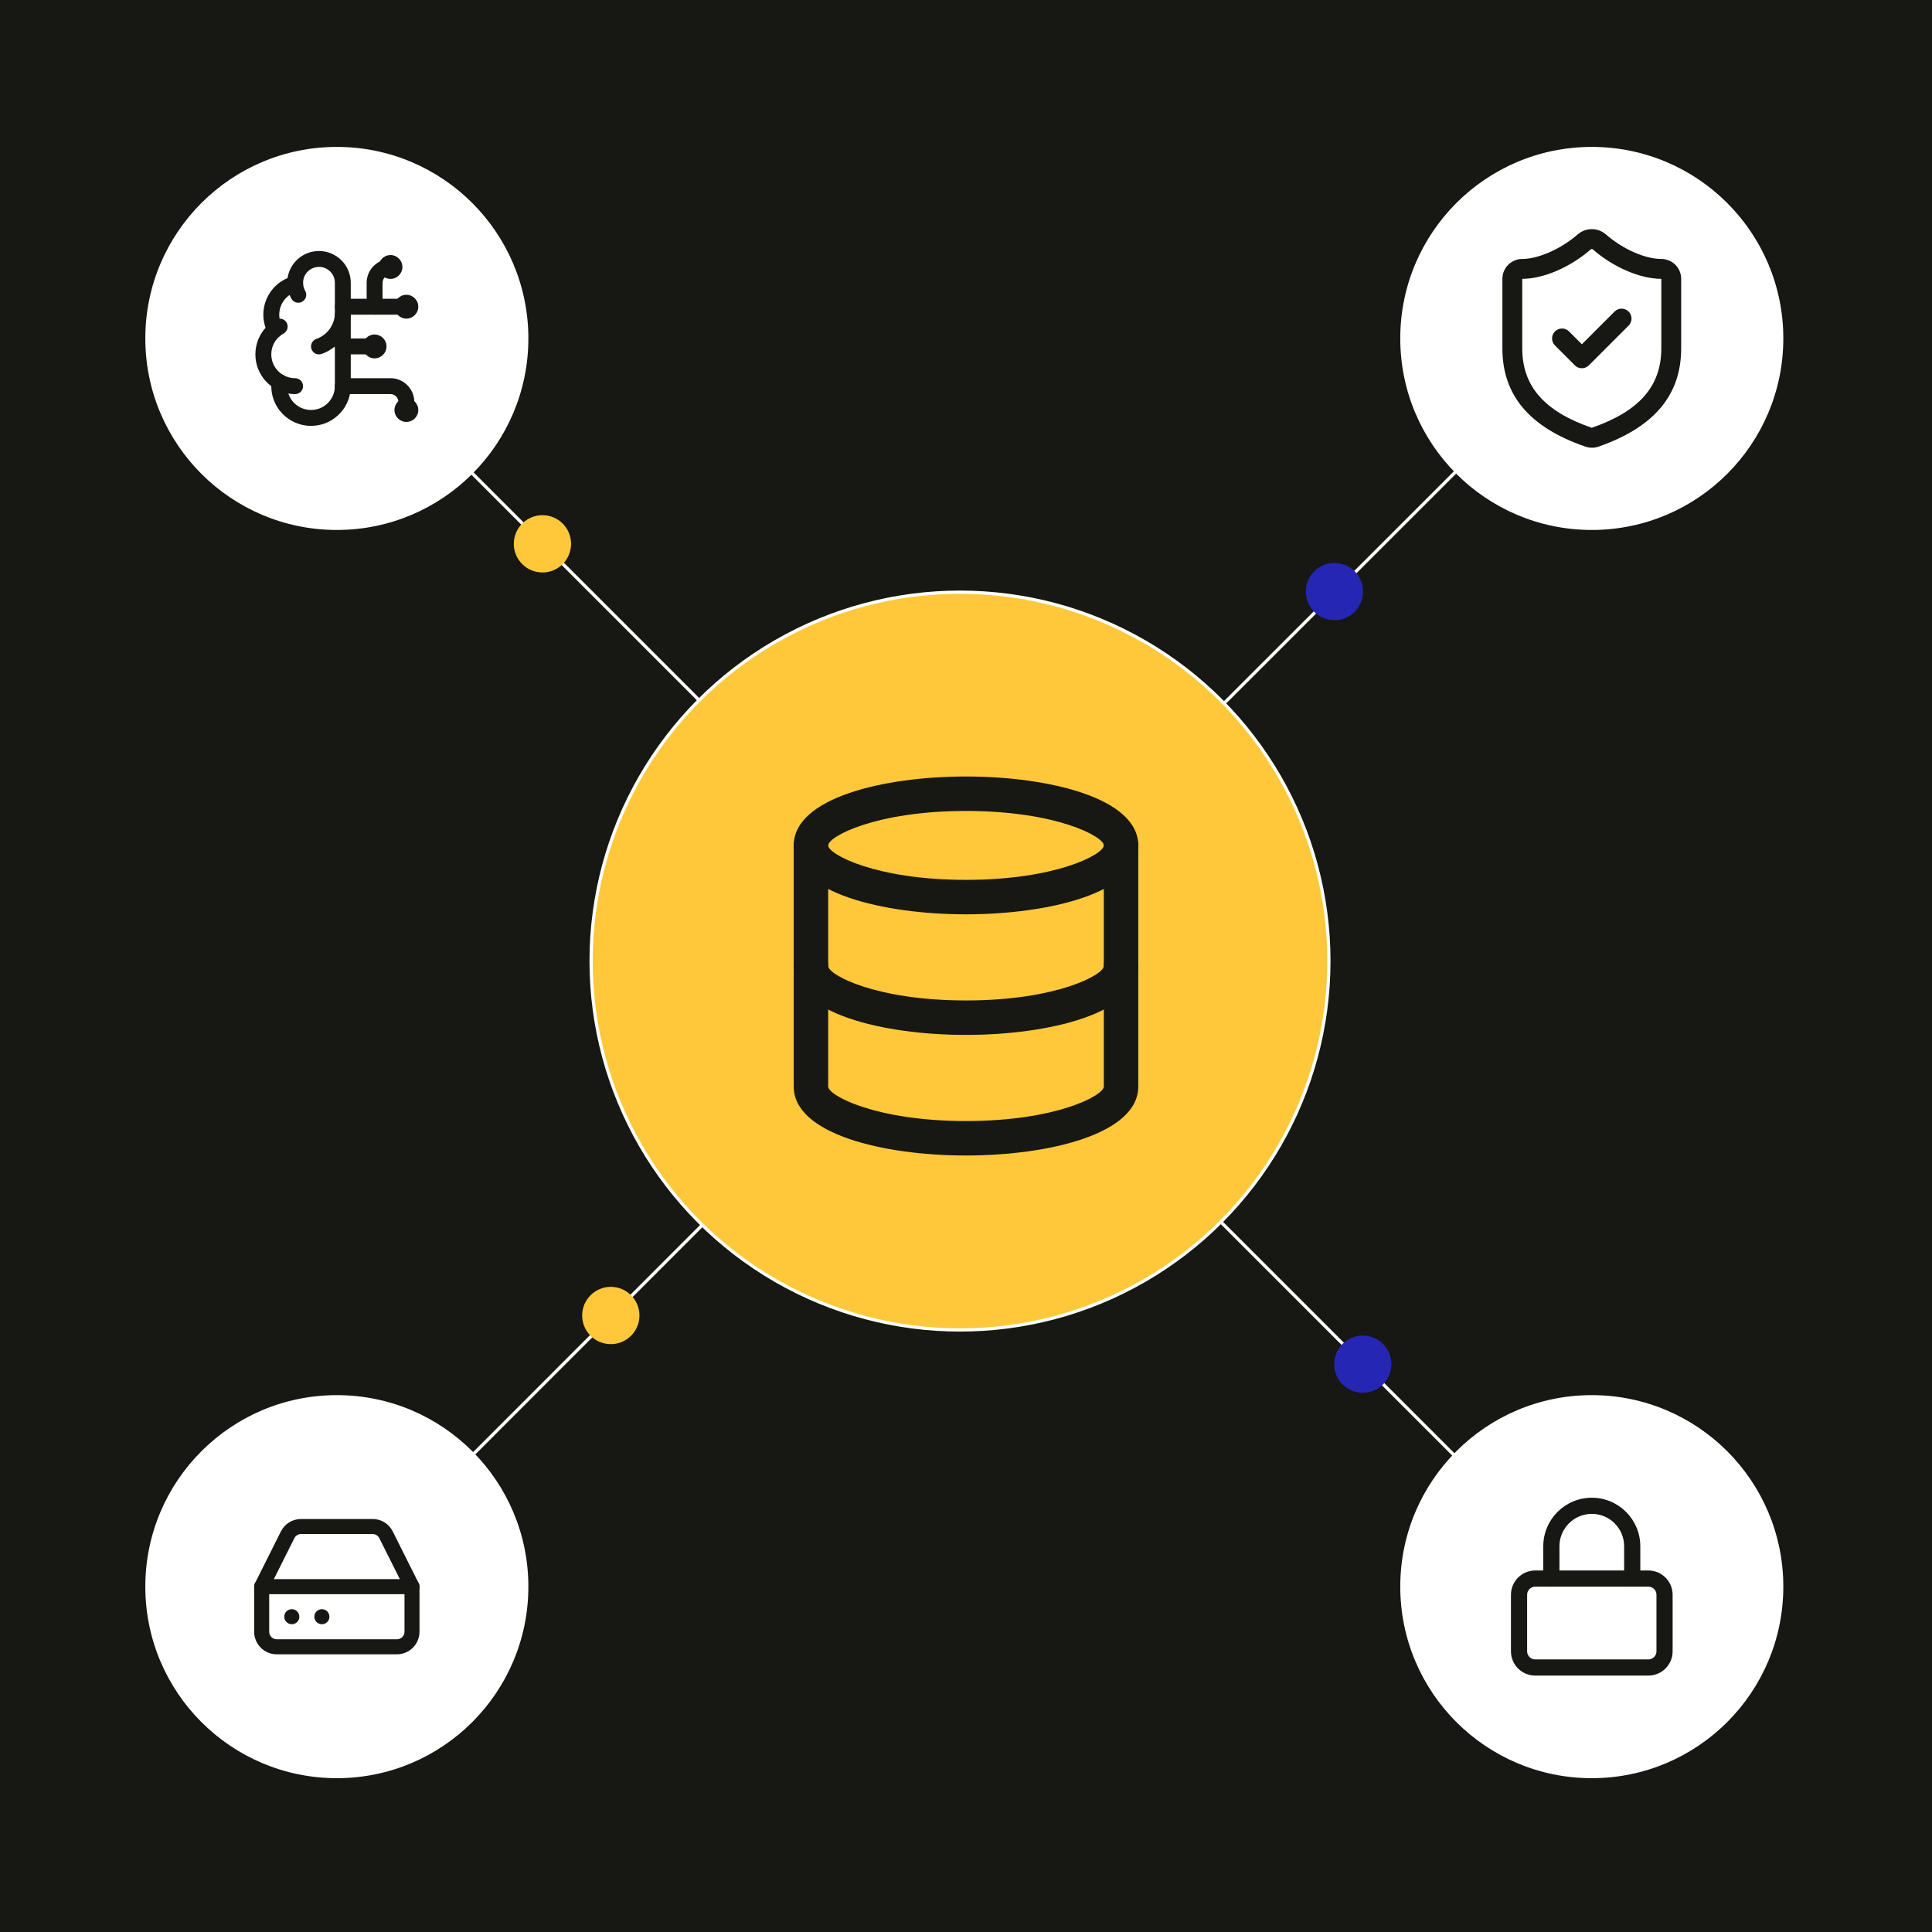 <?xml version="1.0" encoding="UTF-8"?>
<svg id="Layer_1" xmlns="http://www.w3.org/2000/svg" viewBox="0 0 1200 1200">
  <defs>
    <style>
      .cls-1 {
        fill: #171713;
      }

      .cls-2 {
        stroke-linecap: round;
        stroke-linejoin: round;
      }

      .cls-2, .cls-3 {
        fill: #ffc83a;
      }

      .cls-2, .cls-4, .cls-5 {
        stroke: #fff;
      }

      .cls-2, .cls-5 {
        stroke-width: 2px;
      }

      .cls-6 {
        fill: #fff;
      }

      .cls-4 {
        stroke-width: 1.72px;
      }

      .cls-4, .cls-5 {
        fill: none;
        stroke-miterlimit: 10;
      }

      .cls-7 {
        fill: #2526b3;
      }
    </style>
  </defs>
  <rect class="cls-1" x="-30" y="-29" width="1246" height="1246"/>
  <g>
    <polyline class="cls-4" points="595.12 597.51 595.31 597.51 596.27 597.51 596.27 597.51"/>
    <polyline class="cls-4" points="595.12 597.51 595.31 597.51 595.31 597.51"/>
    <polyline class="cls-4" points="596.27 597.7 596.27 597.51 596.27 597.51"/>
    <polyline class="cls-4" points="596.27 597.7 596.27 597.51 596.27 597.51"/>
    <line class="cls-4" x1="597.42" y1="597.51" x2="597.23" y2="597.51"/>
    <polyline class="cls-4" points="597.42 597.51 597.23 597.51 596.27 597.51 596.27 597.51"/>
    <polyline class="cls-4" points="597.42 597.51 597.42 597.51 597.23 597.51"/>
    <polyline class="cls-4" points="596.27 597.32 596.27 597.51 596.27 597.51"/>
    <polyline class="cls-4" points="596.27 597.32 596.27 597.51 596.27 597.51"/>
    <line class="cls-5" x1="598.18" y1="598.85" x2="986.64" y2="210.59"/>
    <line class="cls-5" x1="598.18" y1="598.85" x2="209.92" y2="210.59"/>
    <line class="cls-5" x1="598.18" y1="598.85" x2="209.92" y2="987.31"/>
    <line class="cls-5" x1="598.18" y1="598.85" x2="986.64" y2="987.31"/>
    <circle class="cls-2" cx="596.27" cy="596.94" r="229.13"/>
    <circle class="cls-3" cx="336.92" cy="337.78" r="17.79"/>
    <circle class="cls-7" cx="828.84" cy="367.43" r="17.79"/>
    <circle class="cls-7" cx="846.44" cy="847.3" r="17.79"/>
    <circle class="cls-3" cx="379.38" cy="817.08" r="17.79"/>
    <circle class="cls-6" cx="988.69" cy="210.21" r="118.96"/>
    <g>
      <path class="cls-1" d="M988.79,278.09c-1.46,0-2.92-.26-4.3-.77-34.49-11.91-51.33-31.86-51.33-60.94v-43.19c0-6.81,5.54-12.34,12.34-12.34,9.99,0,24.15-6.28,34.44-15.26,5.09-4.34,12.41-4.35,17.44-.05,10.5,9.18,24.34,15.31,34.49,15.31,6.8,0,12.34,5.53,12.34,12.34v43.19c0,29.02-16.81,48.99-51.39,61.05-1.31.44-2.68.66-4.03.66ZM988.71,154.67c-.25,0-.5.08-.7.26-12.68,11.07-29.38,18.26-42.51,18.26v43.19c0,23.48,13.71,39.16,43.16,49.32,29.51-10.19,43.21-25.88,43.21-49.32v-43.19c-13.13,0-29.84-7.18-42.56-18.31-.16-.14-.39-.21-.61-.21Z"/>
      <path class="cls-1" d="M982.52,228.72c-1.58,0-3.16-.6-4.36-1.81l-12.34-12.34c-2.41-2.41-2.41-6.31,0-8.72,2.41-2.41,6.31-2.41,8.72,0l7.98,7.98,20.32-20.32c2.41-2.41,6.31-2.41,8.72,0s2.41,6.31,0,8.72l-24.68,24.68c-1.21,1.21-2.78,1.81-4.36,1.81Z"/>
    </g>
    <circle class="cls-6" cx="209.22" cy="985.5" r="118.96"/>
    <g>
      <path class="cls-1" d="M255.91,990.17h-93.37c-2.58,0-4.67-2.09-4.67-4.67s2.09-4.67,4.67-4.67h93.37c2.58,0,4.67,2.09,4.67,4.67s-2.09,4.67-4.67,4.67Z"/>
      <path class="cls-1" d="M246.57,1027.52h-74.7c-7.72,0-14.01-6.28-14.01-14.01v-28.01c0-.72.17-1.44.49-2.09l16.1-32.16c2.38-4.78,7.18-7.76,12.53-7.77h44.45c5.36,0,10.16,2.99,12.54,7.77l16.1,32.15c.32.65.49,1.37.49,2.09v28.01c0,7.72-6.28,14.01-14.01,14.01ZM167.2,986.6v26.91c0,2.58,2.09,4.67,4.67,4.67h74.7c2.58,0,4.67-2.09,4.67-4.67v-26.91l-15.62-31.18c-.8-1.61-2.4-2.6-4.19-2.61h-44.44c-1.78,0-3.38.99-4.17,2.59,0,0,0,0,0,.02l-15.62,31.18ZM178.64,953.33h.05-.05Z"/>
      <path class="cls-1" d="M181.25,1008.84c-2.58,0-4.69-2.09-4.69-4.67s2.07-4.67,4.65-4.67h.05c2.58,0,4.67,2.09,4.67,4.67s-2.09,4.67-4.67,4.67Z"/>
      <path class="cls-1" d="M199.93,1008.84c-2.58,0-4.69-2.09-4.69-4.67s2.07-4.67,4.65-4.67h.05c2.58,0,4.67,2.09,4.67,4.67s-2.09,4.67-4.67,4.67Z"/>
    </g>
    <circle class="cls-6" cx="209.22" cy="210.21" r="118.96"/>
    <g>
      <path class="cls-1" d="M193.23,264.52c-1.07,0-2.14-.07-3.21-.21-6.54-.85-12.36-4.19-16.38-9.41-3.37-4.37-5.14-9.62-5.14-15.05-1.61-1.21-3.07-2.61-4.35-4.18-4.15-5.12-6.07-11.54-5.39-18.1.54-5.27,2.71-10.11,6.2-13.97-.24-.67-.44-1.35-.62-2.03-3.08-11.96,3.21-24.18,14.26-28.86,1.43-9.51,9.64-16.81,19.52-16.81h.06c10.89.03,19.72,8.91,19.69,19.8v64.15c0,1.05-.07,2.09-.2,3.13-.85,6.55-4.19,12.36-9.41,16.39-4.36,3.36-9.6,5.14-15.02,5.14ZM198.12,165.78c-5.43,0-9.86,4.41-9.87,9.84v.49c.11,2.33-1.44,4.4-3.69,4.98-7.91,2.03-12.69,10.12-10.65,18.03.29,1.16.73,2.28,1.3,3.33,1.12,2.09.6,4.68-1.23,6.17-3.07,2.49-4.99,6.03-5.39,9.97-.4,3.93.74,7.79,3.24,10.86,1.17,1.45,2.59,2.64,4.21,3.56,1.75.99,2.73,2.94,2.47,4.93-.51,3.92.54,7.81,2.95,10.94,2.41,3.13,5.9,5.14,9.83,5.64,3.96.5,7.81-.55,10.94-2.96,3.13-2.41,5.13-5.91,5.64-9.83.08-.61.13-1.25.13-1.88v-64.17h0c.01-5.46-4.4-9.9-9.84-9.92h-.03Z"/>
      <path class="cls-1" d="M198.12,220.12c-2.03,0-3.94-1.27-4.66-3.3-.91-2.57.45-5.39,3.02-6.3,6.61-2.33,11.13-8.35,11.52-15.36.14-2.72,2.51-4.83,5.2-4.66,2.72.15,4.81,2.48,4.66,5.2-.6,11-7.7,20.47-18.09,24.13-.54.19-1.09.28-1.64.28Z"/>
      <path class="cls-1" d="M185.29,188.03c-1.71,0-3.37-.89-4.29-2.48-1.58-2.75-2.49-5.88-2.61-9.05-.11-2.73,2.01-5.02,4.73-5.13,2.71-.18,5.02,2.01,5.13,4.73.06,1.58.52,3.15,1.31,4.53,1.36,2.36.54,5.38-1.82,6.74-.77.45-1.62.66-2.45.66Z"/>
      <path class="cls-1" d="M170.86,209.73c-1.44,0-2.86-.62-3.84-1.83-1.72-2.12-1.39-5.23.72-6.94,1.14-.92,2.35-1.74,3.6-2.44,2.4-1.33,5.39-.47,6.71,1.92,1.32,2.38.46,5.39-1.92,6.71-.77.42-1.49.92-2.17,1.47-.92.74-2.01,1.1-3.1,1.1Z"/>
      <path class="cls-1" d="M183.3,244.79c-4.24,0-8.44-1.1-12.12-3.19-2.37-1.34-3.21-4.35-1.87-6.73,1.34-2.37,4.36-3.21,6.72-1.87,2.21,1.25,4.72,1.91,7.26,1.91h.01c2.72,0,4.94,2.21,4.94,4.93s-2.21,4.94-4.93,4.94h-.02Z"/>
      <path class="cls-1" d="M232.67,220.11h-19.74c-2.73,0-4.94-2.21-4.94-4.94s2.21-4.94,4.94-4.94h19.74c2.73,0,4.94,2.21,4.94,4.94s-2.21,4.94-4.94,4.94Z"/>
      <path class="cls-1" d="M252.41,259.6c-2.73,0-4.94-2.21-4.94-4.94v-4.94c0-2.72-2.21-4.94-4.94-4.94h-29.62c-2.73,0-4.94-2.21-4.94-4.94s2.21-4.94,4.94-4.94h29.62c8.17,0,14.81,6.64,14.81,14.81v4.94c0,2.73-2.21,4.94-4.94,4.94Z"/>
      <path class="cls-1" d="M252.41,195.44h-39.49c-2.73,0-4.94-2.21-4.94-4.94s2.21-4.94,4.94-4.94h39.49c2.73,0,4.94,2.21,4.94,4.94s-2.21,4.94-4.94,4.94Z"/>
      <path class="cls-1" d="M232.67,195.44c-2.73,0-4.94-2.21-4.94-4.94v-14.81c0-8.17,6.64-14.81,14.81-14.81,2.73,0,4.94,2.21,4.94,4.94s-2.21,4.94-4.94,4.94-4.94,2.21-4.94,4.94v14.81c0,2.73-2.21,4.94-4.94,4.94Z"/>
      <path class="cls-1" d="M232.67,222.58c-4.08,0-7.4-3.32-7.4-7.4s3.32-7.4,7.4-7.4,7.4,3.32,7.4,7.4-3.32,7.4-7.4,7.4ZM232.67,212.71c-1.36,0-2.47,1.11-2.47,2.47s1.11,2.47,2.47,2.47,2.47-1.11,2.47-2.47-1.11-2.47-2.47-2.47Z"/>
      <path class="cls-1" d="M242.54,173.22c-4.08,0-7.4-3.32-7.4-7.4s3.32-7.4,7.4-7.4,7.4,3.32,7.4,7.4-3.32,7.4-7.4,7.4ZM242.54,163.35c-1.36,0-2.47,1.11-2.47,2.47s1.11,2.47,2.47,2.47,2.47-1.11,2.47-2.47-1.11-2.47-2.47-2.47Z"/>
      <path class="cls-1" d="M252.41,262.07c-4.08,0-7.4-3.32-7.4-7.4s3.32-7.4,7.4-7.4,7.4,3.32,7.4,7.4-3.32,7.4-7.4,7.4ZM252.41,252.2c-1.36,0-2.47,1.11-2.47,2.47s1.11,2.47,2.47,2.47,2.47-1.11,2.47-2.47-1.11-2.47-2.47-2.47Z"/>
      <path class="cls-1" d="M252.41,197.9c-4.08,0-7.4-3.32-7.4-7.4s3.32-7.4,7.4-7.4,7.4,3.32,7.4,7.4-3.32,7.4-7.4,7.4ZM252.41,188.03c-1.36,0-2.47,1.11-2.47,2.47s1.11,2.47,2.47,2.47,2.47-1.11,2.47-2.47-1.11-2.47-2.47-2.47Z"/>
    </g>
    <circle class="cls-6" cx="988.69" cy="985.5" r="118.96"/>
    <g>
      <path class="cls-1" d="M1023.84,1040.73h-70.3c-8.31,0-15.06-6.76-15.06-15.06v-35.15c0-8.31,6.76-15.06,15.06-15.06h70.3c8.31,0,15.06,6.76,15.06,15.06v35.15c0,8.31-6.76,15.06-15.06,15.06ZM953.54,985.5c-2.77,0-5.02,2.25-5.02,5.02v35.15c0,2.77,2.25,5.02,5.02,5.02h70.3c2.77,0,5.02-2.25,5.02-5.02v-35.15c0-2.77-2.25-5.02-5.02-5.02h-70.3Z"/>
      <path class="cls-1" d="M1013.8,985.5c-2.78,0-5.02-2.25-5.02-5.02v-20.09c0-11.08-9.01-20.09-20.09-20.09s-20.09,9.01-20.09,20.09v20.09c0,2.78-2.25,5.02-5.02,5.02s-5.02-2.25-5.02-5.02v-20.09c0-16.61,13.51-30.13,30.13-30.13s30.13,13.51,30.13,30.13v20.09c0,2.78-2.25,5.02-5.02,5.02Z"/>
    </g>
    <g>
      <path class="cls-1" d="M600,567.9c-51.54,0-107-13.4-107-42.8s55.46-42.8,107-42.8,107,13.4,107,42.8-55.46,42.8-107,42.8ZM600,503.7c-56.16,0-85.6,15.9-85.6,21.4s29.44,21.4,85.6,21.4,85.6-15.9,85.6-21.4-29.44-21.4-85.6-21.4Z"/>
      <path class="cls-1" d="M600,717.7c-51.54,0-107-13.4-107-42.8v-149.8c0-5.91,4.79-10.7,10.7-10.7s10.7,4.79,10.7,10.7v149.8c0,5.5,29.44,21.4,85.6,21.4s85.6-15.9,85.6-21.4v-149.8c0-5.91,4.79-10.7,10.7-10.7s10.7,4.79,10.7,10.7v149.8c0,29.4-55.46,42.8-107,42.8Z"/>
      <path class="cls-1" d="M600,642.8c-51.54,0-107-13.4-107-42.8,0-5.91,4.79-10.7,10.7-10.7s10.7,4.79,10.7,10.7c0,5.5,29.44,21.4,85.6,21.4s85.6-15.9,85.6-21.4c0-5.91,4.79-10.7,10.7-10.7s10.7,4.79,10.7,10.7c0,29.4-55.46,42.8-107,42.8Z"/>
    </g>
  </g>
</svg>